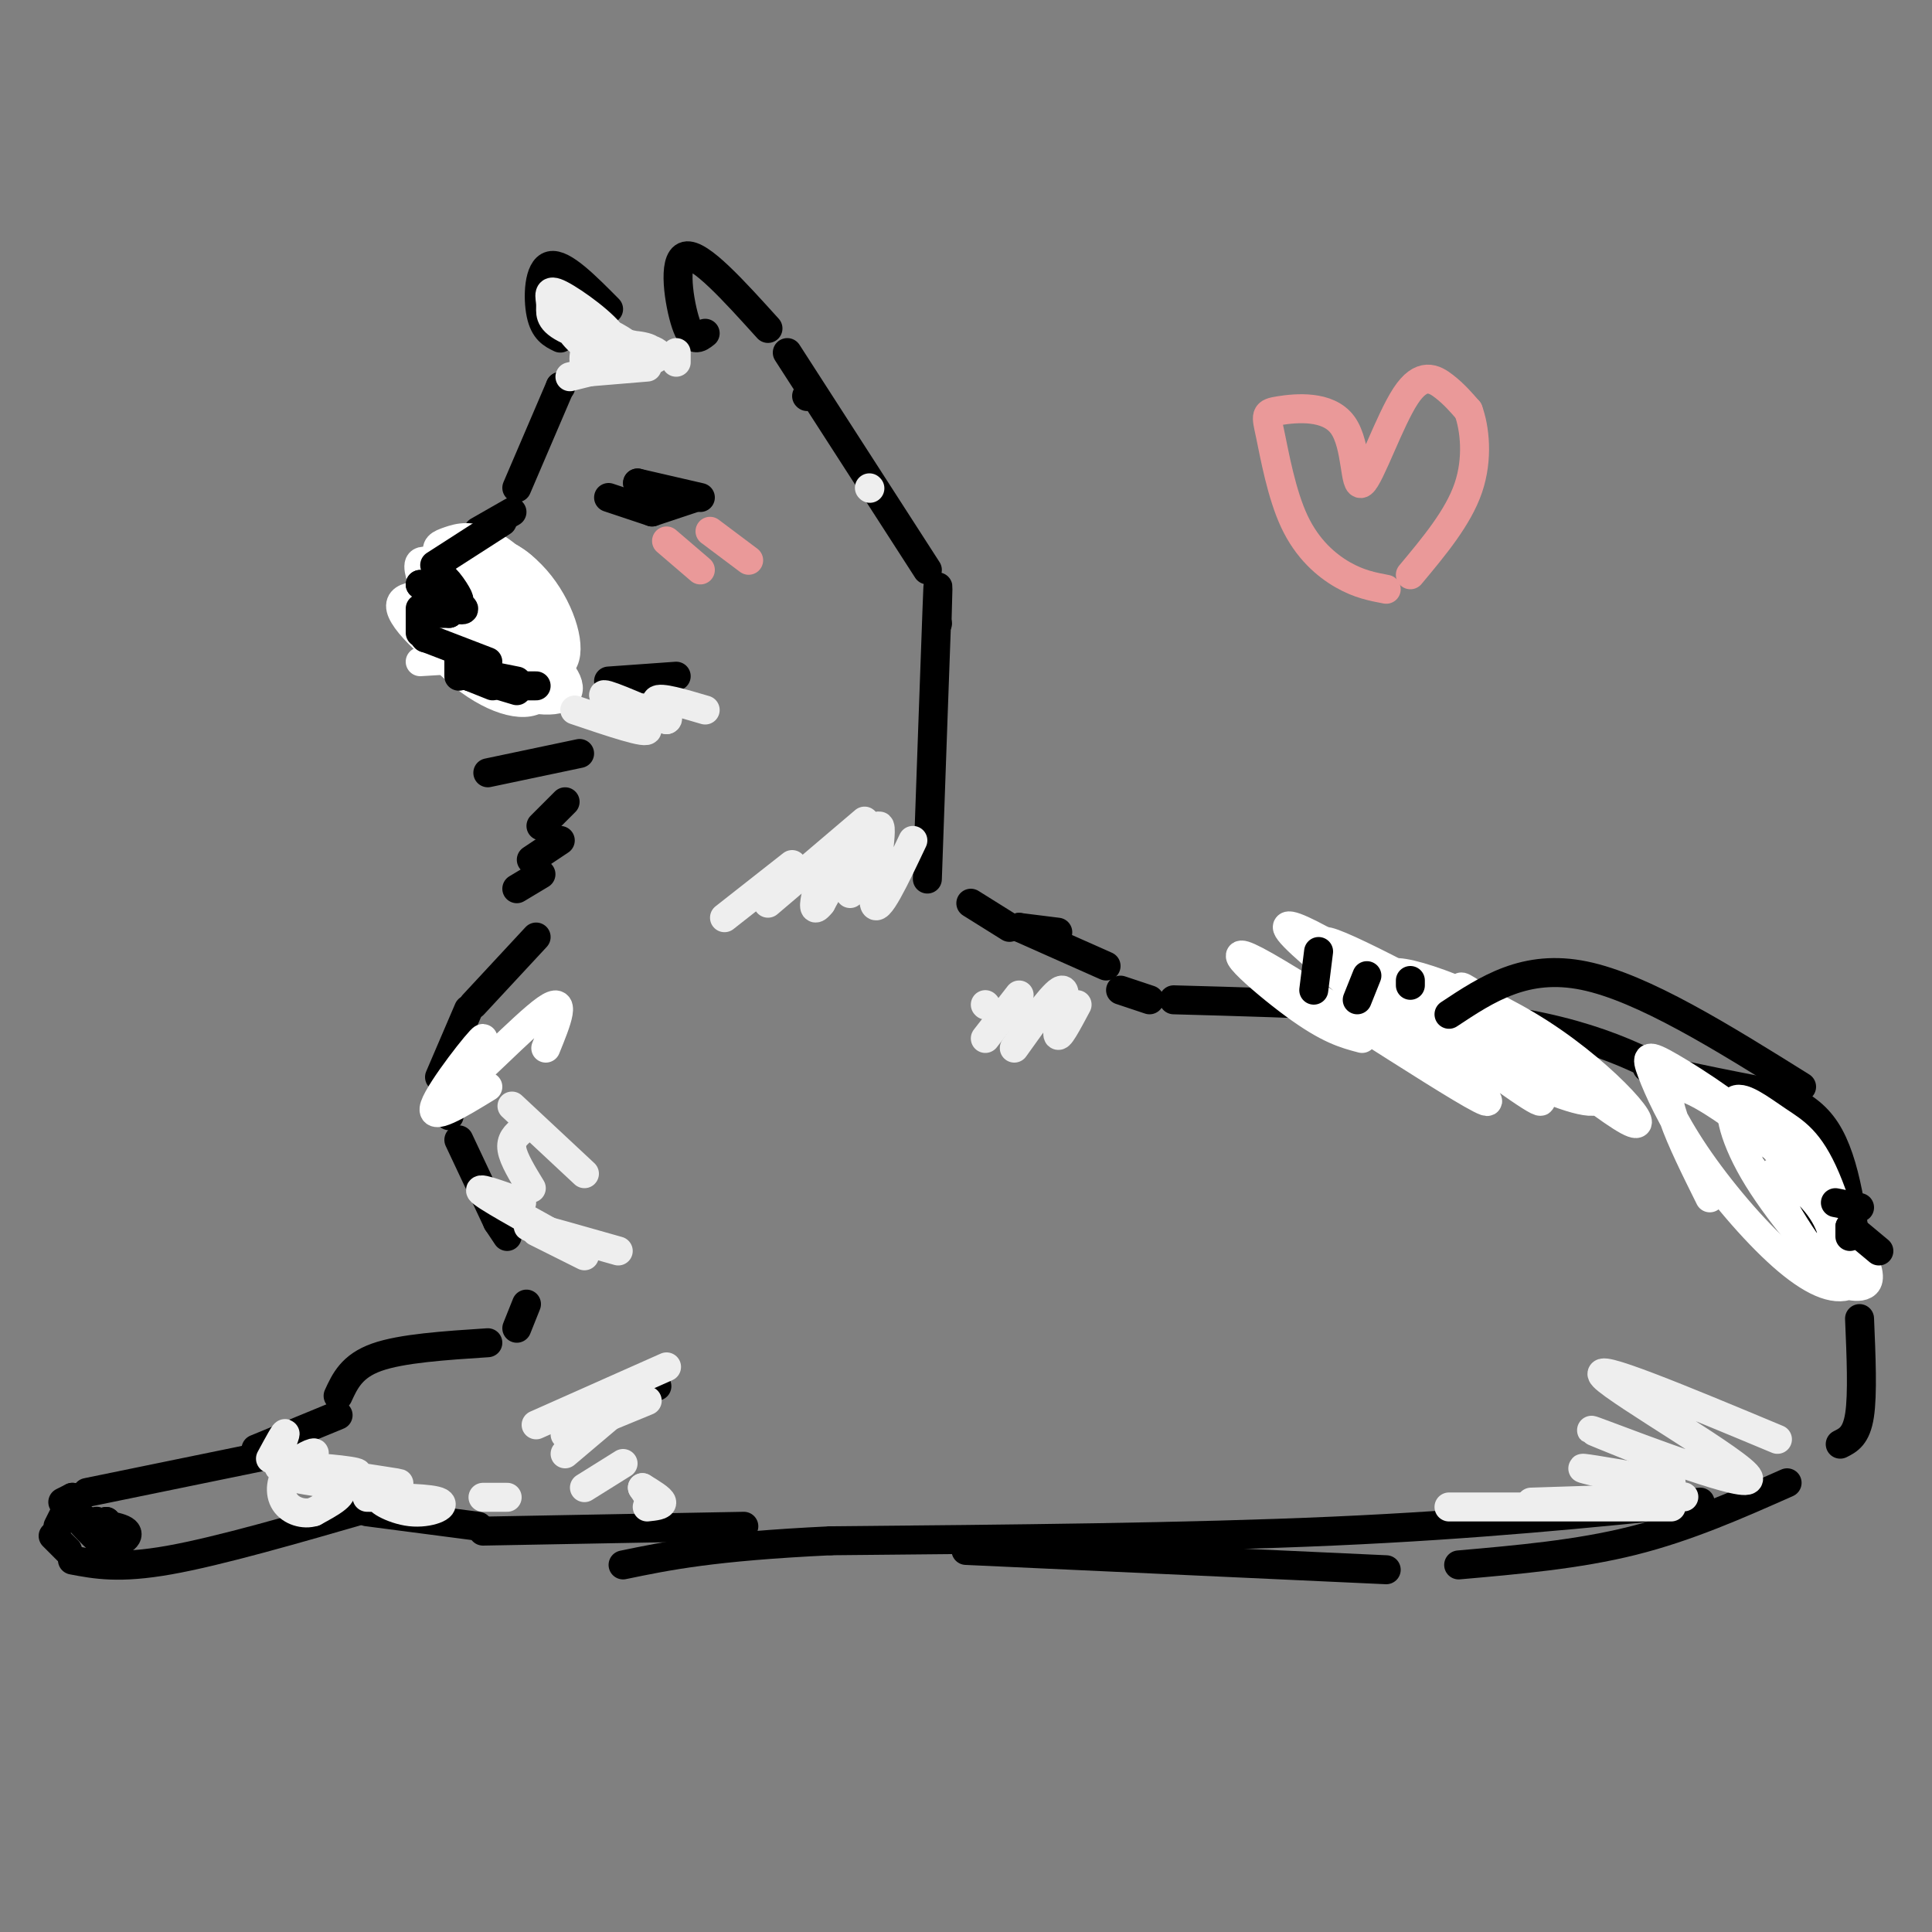 <svg viewBox='0 0 400 400' version='1.1' xmlns='http://www.w3.org/2000/svg' xmlns:xlink='http://www.w3.org/1999/xlink'><rect x="0" y="0" width="400" height="400" fill="#808080" stroke="none"/><g fill='none' stroke='rgb(0,0,0)' stroke-width='6' stroke-linecap='round' stroke-linejoin='round'><path d='M146,69c-1.311,1.044 -2.622,2.089 -4,-2c-1.378,-4.089 -2.822,-13.311 0,-14c2.822,-0.689 9.911,7.156 17,15'/><path d='M126,64c-4.756,-4.800 -9.511,-9.600 -12,-9c-2.489,0.600 -2.711,6.600 -2,10c0.711,3.400 2.356,4.200 4,5'/><path d='M116,80c0.000,0.000 0.100,0.100 0.1,0.1'/><path d='M116,80c0.000,0.000 -9.000,21.000 -9,21'/><path d='M106,106c0.000,0.000 -7.000,4.000 -7,4'/><path d='M98,113c0.000,0.000 -1.000,6.000 -1,6'/><path d='M98,122c1.278,-1.802 2.555,-3.604 4,-3c1.445,0.604 3.057,3.614 2,5c-1.057,1.386 -4.783,1.148 -6,0c-1.217,-1.148 0.076,-3.205 2,-4c1.924,-0.795 4.480,-0.330 4,1c-0.480,1.330 -3.994,3.523 -6,4c-2.006,0.477 -2.503,-0.761 -3,-2'/><path d='M97,124c-2.750,-0.083 -5.500,-0.167 -6,0c-0.500,0.167 1.250,0.583 3,1'/><path d='M97,124c0.000,0.000 -2.000,4.000 -2,4'/><path d='M97,131c0.000,0.000 2.000,4.000 2,4'/><path d='M97,131c0.000,0.000 4.000,6.000 4,6'/><path d='M101,139c0.000,0.000 10.000,4.000 10,4'/><path d='M112,142c0.000,0.000 1.000,0.000 1,0'/><path d='M167,82c0.000,0.000 0.100,0.100 0.1,0.1'/><path d='M163,73c0.000,0.000 29.000,45.000 29,45'/><path d='M194,129c0.000,0.000 0.100,0.100 0.1,0.1'/><path d='M194,129c0.167,-5.917 0.333,-11.833 0,-3c-0.333,8.833 -1.167,32.417 -2,56'/><path d='M120,156c0.000,0.000 -19.000,4.000 -19,4'/><path d='M117,166c0.000,0.000 -5.000,5.000 -5,5'/><path d='M116,174c0.000,0.000 -6.000,4.000 -6,4'/><path d='M112,181c0.000,0.000 -5.000,3.000 -5,3'/><path d='M111,194c0.000,0.000 -13.000,14.000 -13,14'/><path d='M97,209c0.000,0.000 -6.000,14.000 -6,14'/><path d='M93,226c0.000,0.000 0.000,5.000 0,5'/><path d='M95,236c0.000,0.000 8.000,17.000 8,17'/><path d='M103,253c0.000,0.000 2.000,3.000 2,3'/><path d='M201,187c0.000,0.000 8.000,5.000 8,5'/><path d='M211,192c0.000,0.000 8.000,1.000 8,1'/><path d='M211,192c0.000,0.000 18.000,8.000 18,8'/><path d='M232,205c0.000,0.000 6.000,2.000 6,2'/><path d='M243,207c27.167,0.750 54.333,1.500 73,5c18.667,3.500 28.833,9.750 39,16'/><path d='M355,228c8.333,4.167 9.667,6.583 11,9'/><path d='M372,247c0.000,0.000 6.000,14.000 6,14'/><path d='M341,221c6.178,1.356 12.356,2.711 19,4c6.644,1.289 13.756,2.511 18,9c4.244,6.489 5.622,18.244 7,30'/><path d='M385,273c0.333,7.833 0.667,15.667 0,20c-0.667,4.333 -2.333,5.167 -4,6'/><path d='M370,307c-10.333,4.583 -20.667,9.167 -32,12c-11.333,2.833 -23.667,3.917 -36,5'/><path d='M287,325c0.000,0.000 -87.000,-4.000 -87,-4'/><path d='M352,311c-23.000,2.333 -46.000,4.667 -76,6c-30.000,1.333 -67.000,1.667 -104,2'/><path d='M172,319c-24.500,1.167 -33.750,3.083 -43,5'/><path d='M109,270c0.000,0.000 -2.000,5.000 -2,5'/><path d='M101,278c-8.917,0.583 -17.833,1.167 -23,3c-5.167,1.833 -6.583,4.917 -8,8'/><path d='M70,293c0.000,0.000 -17.000,7.000 -17,7'/><path d='M57,301c0.000,0.000 -39.000,8.000 -39,8'/><path d='M15,310c0.000,0.000 -2.000,1.000 -2,1'/><path d='M15,310c0.000,0.000 -3.000,6.000 -3,6'/><path d='M11,318c0.000,0.000 3.000,3.000 3,3'/><path d='M15,323c4.833,0.917 9.667,1.833 20,0c10.333,-1.833 26.167,-6.417 42,-11'/><path d='M77,312c7.167,-2.000 4.083,-1.500 1,-1'/><path d='M76,313c0.000,0.000 23.000,3.000 23,3'/><path d='M100,317c0.000,0.000 54.000,-1.000 54,-1'/><path d='M18,315c-2.044,-1.733 -4.089,-3.467 -3,-2c1.089,1.467 5.311,6.133 7,7c1.689,0.867 0.844,-2.067 0,-5'/><path d='M22,315c0.305,0.029 1.068,2.603 0,3c-1.068,0.397 -3.966,-1.383 -3,-2c0.966,-0.617 5.795,-0.073 7,1c1.205,1.073 -1.214,2.673 -3,2c-1.786,-0.673 -2.939,-3.621 -3,-4c-0.061,-0.379 0.969,1.810 2,4'/><path d='M132,100c0.000,0.000 6.000,2.000 6,2'/><path d='M132,100c0.000,0.000 13.000,3.000 13,3'/><path d='M144,103c0.000,0.000 -9.000,3.000 -9,3'/><path d='M135,106c0.000,0.000 -9.000,-3.000 -9,-3'/></g>
<g fill='none' stroke='rgb(255,255,255)' stroke-width='6' stroke-linecap='round' stroke-linejoin='round'><path d='M99,123c-3.434,-3.096 -6.868,-6.192 -8,-8c-1.132,-1.808 0.039,-2.326 2,-3c1.961,-0.674 4.711,-1.502 9,1c4.289,2.502 10.117,8.333 12,14c1.883,5.667 -0.180,11.168 -3,13c-2.820,1.832 -6.397,-0.006 -10,-4c-3.603,-3.994 -7.233,-10.143 -9,-15c-1.767,-4.857 -1.669,-8.420 2,-9c3.669,-0.580 10.911,1.824 16,7c5.089,5.176 8.024,13.124 7,17c-1.024,3.876 -6.007,3.679 -10,2c-3.993,-1.679 -6.997,-4.839 -10,-8'/><path d='M97,130c-2.999,-3.940 -5.497,-9.791 -6,-13c-0.503,-3.209 0.988,-3.778 3,-4c2.012,-0.222 4.544,-0.097 8,1c3.456,1.097 7.834,3.168 10,9c2.166,5.832 2.118,15.426 0,19c-2.118,3.574 -6.305,1.129 -10,-3c-3.695,-4.129 -6.896,-9.942 -8,-14c-1.104,-4.058 -0.109,-6.359 1,-8c1.109,-1.641 2.332,-2.620 5,-2c2.668,0.620 6.781,2.840 10,7c3.219,4.160 5.543,10.259 5,14c-0.543,3.741 -3.954,5.122 -7,5c-3.046,-0.122 -5.727,-1.749 -9,-6c-3.273,-4.251 -7.136,-11.125 -11,-18'/><path d='M88,117c1.789,-2.067 11.760,1.766 18,7c6.240,5.234 8.747,11.869 9,15c0.253,3.131 -1.750,2.759 -6,1c-4.250,-1.759 -10.749,-4.906 -15,-9c-4.251,-4.094 -6.255,-9.134 -7,-12c-0.745,-2.866 -0.230,-3.559 4,-2c4.230,1.559 12.175,5.371 17,11c4.825,5.629 6.530,13.076 4,16c-2.530,2.924 -9.297,1.326 -16,-4c-6.703,-5.326 -13.344,-14.379 -11,-16c2.344,-1.621 13.672,4.189 25,10'/><path d='M110,134c6.171,3.762 9.100,8.166 7,10c-2.100,1.834 -9.229,1.099 -17,-3c-7.771,-4.099 -16.183,-11.563 -17,-15c-0.817,-3.437 5.962,-2.848 11,-2c5.038,0.848 8.335,1.954 12,5c3.665,3.046 7.699,8.032 8,11c0.301,2.968 -3.129,3.917 -10,-1c-6.871,-4.917 -17.182,-15.699 -17,-18c0.182,-2.301 10.857,3.881 16,8c5.143,4.119 4.755,6.177 4,7c-0.755,0.823 -1.878,0.412 -3,0'/><path d='M104,136c-3.333,0.167 -10.167,0.583 -17,1'/></g>
<g fill='none' stroke='rgb(0,0,0)' stroke-width='6' stroke-linecap='round' stroke-linejoin='round'><path d='M104,108c0.000,0.000 -14.000,9.000 -14,9'/><path d='M87,121c0.000,0.000 6.000,5.000 6,5'/><path d='M87,121c4.332,2.142 8.663,4.284 9,5c0.337,0.716 -3.322,0.006 -5,-2c-1.678,-2.006 -1.375,-5.309 0,-5c1.375,0.309 3.821,4.231 4,5c0.179,0.769 -1.911,-1.616 -4,-4'/><path d='M91,120c-0.333,0.167 0.833,2.583 2,5'/><path d='M93,127c0.000,0.000 -4.000,-1.000 -4,-1'/><path d='M93,127c0.000,0.000 -6.000,0.000 -6,0'/><path d='M87,126c0.000,0.000 0.000,5.000 0,5'/><path d='M88,132c0.000,0.000 0.100,0.100 0.1,0.1'/><path d='M88,132c0.000,0.000 13.000,5.000 13,5'/><path d='M95,137c0.000,0.000 0.000,1.000 0,1'/><path d='M95,137c0.000,0.000 0.000,3.000 0,3'/><path d='M95,137c0.000,0.000 0.000,1.000 0,1'/><path d='M95,137c0.000,0.000 2.000,3.000 2,3'/><path d='M97,139c0.000,0.000 4.000,2.000 4,2'/><path d='M97,139c0.000,0.000 10.000,2.000 10,2'/><path d='M109,142c0.000,0.000 2.000,0.000 2,0'/><path d='M97,140c0.000,0.000 5.000,2.000 5,2'/><path d='M97,140c0.000,0.000 10.000,3.000 10,3'/><path d='M126,141c0.000,0.000 14.000,-1.000 14,-1'/></g>
<g fill='none' stroke='rgb(238,238,238)' stroke-width='6' stroke-linecap='round' stroke-linejoin='round'><path d='M189,174c-3.724,7.868 -7.448,15.735 -8,13c-0.552,-2.735 2.069,-16.073 1,-16c-1.069,0.073 -5.826,13.558 -6,14c-0.174,0.442 4.236,-12.159 4,-14c-0.236,-1.841 -5.118,7.080 -10,16'/><path d='M170,187c-1.833,2.333 -1.417,0.167 -1,-2'/><path d='M179,170c0.000,0.000 -20.000,17.000 -20,17'/><path d='M164,179c0.000,0.000 -14.000,11.000 -14,11'/><path d='M223,208c-2.022,3.800 -4.044,7.600 -4,6c0.044,-1.600 2.156,-8.600 1,-9c-1.156,-0.400 -5.578,5.800 -10,12'/><path d='M211,206c0.000,0.000 -7.000,9.000 -7,9'/><path d='M204,208c0.000,0.000 0.100,0.100 0.1,0.1'/><path d='M106,229c0.000,0.000 15.000,14.000 15,14'/><path d='M108,234c-1.167,1.000 -2.333,2.000 -2,4c0.333,2.000 2.167,5.000 4,8'/><path d='M108,249c-5.083,-1.833 -10.167,-3.667 -8,-2c2.167,1.667 11.583,6.833 21,12'/><path d='M111,255c0.000,0.000 10.000,5.000 10,5'/><path d='M115,256c-3.583,-1.250 -7.167,-2.500 -5,-2c2.167,0.500 10.083,2.750 18,5'/><path d='M317,311c12.917,-0.417 25.833,-0.833 30,-1c4.167,-0.167 -0.417,-0.083 -5,0'/><path d='M300,312c0.000,0.000 46.000,0.000 46,0'/><path d='M336,306c-4.833,-1.083 -9.667,-2.167 -8,-2c1.667,0.167 9.833,1.583 18,3'/><path d='M344,302c-9.571,-3.833 -19.143,-7.667 -12,-5c7.143,2.667 31.000,11.833 30,9c-1.000,-2.833 -26.857,-17.667 -30,-21c-3.143,-3.333 16.429,4.833 36,13'/></g>
<g fill='none' stroke='rgb(234,153,153)' stroke-width='6' stroke-linecap='round' stroke-linejoin='round'><path d='M138,112c0.000,0.000 7.000,6.000 7,6'/><path d='M147,110c0.000,0.000 8.000,6.000 8,6'/></g>
<g fill='none' stroke='rgb(255,255,255)' stroke-width='6' stroke-linecap='round' stroke-linejoin='round'><path d='M282,215c-3.474,-0.909 -6.948,-1.819 -14,-7c-7.052,-5.181 -17.681,-14.635 -6,-8c11.681,6.635 45.671,29.358 46,28c0.329,-1.358 -33.005,-26.797 -40,-34c-6.995,-7.203 12.347,3.830 27,14c14.653,10.170 24.615,19.477 24,20c-0.615,0.523 -11.808,-7.739 -23,-16'/><path d='M296,212c-10.591,-7.458 -25.570,-18.104 -21,-17c4.570,1.104 28.688,13.956 42,22c13.312,8.044 15.818,11.280 12,11c-3.818,-0.280 -13.962,-4.075 -28,-13c-14.038,-8.925 -31.972,-22.980 -24,-19c7.972,3.980 41.849,25.994 48,30c6.151,4.006 -15.425,-9.997 -37,-24'/><path d='M288,202c-0.432,-2.584 16.987,2.957 31,12c14.013,9.043 24.619,21.589 18,18c-6.619,-3.589 -30.463,-23.311 -34,-27c-3.537,-3.689 13.231,8.656 30,21'/><path d='M113,217c2.287,-5.614 4.574,-11.228 0,-8c-4.574,3.228 -16.010,15.298 -18,16c-1.990,0.702 5.464,-9.965 5,-10c-0.464,-0.035 -8.847,10.561 -10,14c-1.153,3.439 4.923,-0.281 11,-4'/><path d='M354,248c-5.989,-12.054 -11.978,-24.109 -6,-23c5.978,1.109 23.924,15.380 32,25c8.076,9.620 6.283,14.587 3,16c-3.283,1.413 -8.056,-0.729 -14,-6c-5.944,-5.271 -13.059,-13.671 -18,-21c-4.941,-7.329 -7.707,-13.589 -9,-17c-1.293,-3.411 -1.115,-3.975 4,-1c5.115,2.975 15.165,9.488 23,17c7.835,7.512 13.456,16.022 16,21c2.544,4.978 2.013,6.422 1,7c-1.013,0.578 -2.506,0.289 -4,0'/><path d='M382,266c-4.280,-3.967 -12.978,-13.884 -18,-22c-5.022,-8.116 -6.366,-14.432 -5,-16c1.366,-1.568 5.444,1.611 9,4c3.556,2.389 6.590,3.989 10,12c3.410,8.011 7.195,22.434 4,22c-3.195,-0.434 -13.372,-15.725 -15,-21c-1.628,-5.275 5.292,-0.536 9,4c3.708,4.536 4.202,8.867 3,10c-1.202,1.133 -4.101,-0.934 -7,-3'/></g>
<g fill='none' stroke='rgb(0,0,0)' stroke-width='6' stroke-linecap='round' stroke-linejoin='round'><path d='M272,205c0.000,0.000 1.000,-8.000 1,-8'/><path d='M281,207c0.000,0.000 2.000,-5.000 2,-5'/><path d='M292,204c0.000,0.000 0.000,-1.000 0,-1'/><path d='M300,210c7.917,-5.250 15.833,-10.500 28,-8c12.167,2.500 28.583,12.750 45,23'/><path d='M380,249c0.000,0.000 5.000,1.000 5,1'/><path d='M383,254c0.000,0.000 0.000,2.000 0,2'/><path d='M383,254c0.000,0.000 6.000,5.000 6,5'/><path d='M136,287c0.000,0.000 -18.000,6.000 -18,6'/></g>
<g fill='none' stroke='rgb(238,238,238)' stroke-width='6' stroke-linecap='round' stroke-linejoin='round'><path d='M138,283c0.000,0.000 -27.000,12.000 -27,12'/><path d='M134,290c0.000,0.000 -17.000,7.000 -17,7'/><path d='M130,290c0.000,0.000 -13.000,11.000 -13,11'/><path d='M129,303c0.000,0.000 -8.000,5.000 -8,5'/><path d='M133,308c0.000,0.000 2.000,3.000 2,3'/><path d='M133,308c1.917,1.167 3.833,2.333 4,3c0.167,0.667 -1.417,0.833 -3,1'/><path d='M100,310c0.000,0.000 5.000,0.000 5,0'/><path d='M76,310c6.737,0.081 13.474,0.163 15,1c1.526,0.837 -2.158,2.431 -6,2c-3.842,-0.431 -7.842,-2.885 -6,-3c1.842,-0.115 9.526,2.110 10,2c0.474,-0.110 -6.263,-2.555 -13,-5'/><path d='M76,307c0.665,-0.578 8.829,0.476 6,0c-2.829,-0.476 -16.650,-2.481 -18,-3c-1.350,-0.519 9.772,0.449 10,1c0.228,0.551 -10.439,0.687 -12,1c-1.561,0.313 5.982,0.804 8,2c2.018,1.196 -1.491,3.098 -5,5'/><path d='M65,313c-2.080,0.674 -4.779,-0.140 -6,-2c-1.221,-1.860 -0.965,-4.766 1,-7c1.965,-2.234 5.640,-3.795 5,-3c-0.640,0.795 -5.595,3.945 -7,3c-1.405,-0.945 0.742,-5.984 1,-7c0.258,-1.016 -1.371,1.992 -3,5'/><path d='M119,147c7.622,2.578 15.244,5.156 15,4c-0.244,-1.156 -8.356,-6.044 -9,-7c-0.644,-0.956 6.178,2.022 13,5'/><path d='M138,149c1.133,-0.200 -2.533,-3.200 -2,-4c0.533,-0.800 5.267,0.600 10,2'/><path d='M118,78c0.000,0.000 8.000,-2.000 8,-2'/><path d='M122,77c0.000,0.000 12.000,-1.000 12,-1'/><path d='M121,76c-0.213,-2.256 -0.427,-4.513 3,-5c3.427,-0.487 10.493,0.794 12,2c1.507,1.206 -2.545,2.336 -6,2c-3.455,-0.336 -6.313,-2.137 -5,-3c1.313,-0.863 6.797,-0.789 9,0c2.203,0.789 1.127,2.294 0,3c-1.127,0.706 -2.303,0.613 -5,-1c-2.697,-1.613 -6.913,-4.747 -8,-6c-1.087,-1.253 0.957,-0.627 3,0'/><path d='M124,68c2.568,1.086 7.490,3.799 6,4c-1.490,0.201 -9.390,-2.112 -13,-4c-3.610,-1.888 -2.929,-3.352 -3,-5c-0.071,-1.648 -0.895,-3.480 2,-2c2.895,1.480 9.508,6.273 11,9c1.492,2.727 -2.137,3.388 -5,2c-2.863,-1.388 -4.961,-4.825 -5,-6c-0.039,-1.175 1.980,-0.087 4,1'/><path d='M140,75c0.000,0.000 0.000,-2.000 0,-2'/><path d='M180,101c0.000,0.000 0.100,0.100 0.1,0.1'/></g>
<g fill='none' stroke='rgb(234,153,153)' stroke-width='6' stroke-linecap='round' stroke-linejoin='round'><path d='M287,122c-2.812,-0.531 -5.624,-1.062 -9,-3c-3.376,-1.938 -7.314,-5.284 -10,-11c-2.686,-5.716 -4.118,-13.804 -5,-18c-0.882,-4.196 -1.213,-4.500 2,-5c3.213,-0.500 9.969,-1.195 13,3c3.031,4.195 2.338,13.279 4,12c1.662,-1.279 5.678,-12.921 9,-18c3.322,-5.079 5.949,-3.594 8,-2c2.051,1.594 3.525,3.297 5,5'/><path d='M304,85c1.311,3.533 2.089,9.867 0,16c-2.089,6.133 -7.044,12.067 -12,18'/></g>
</svg>